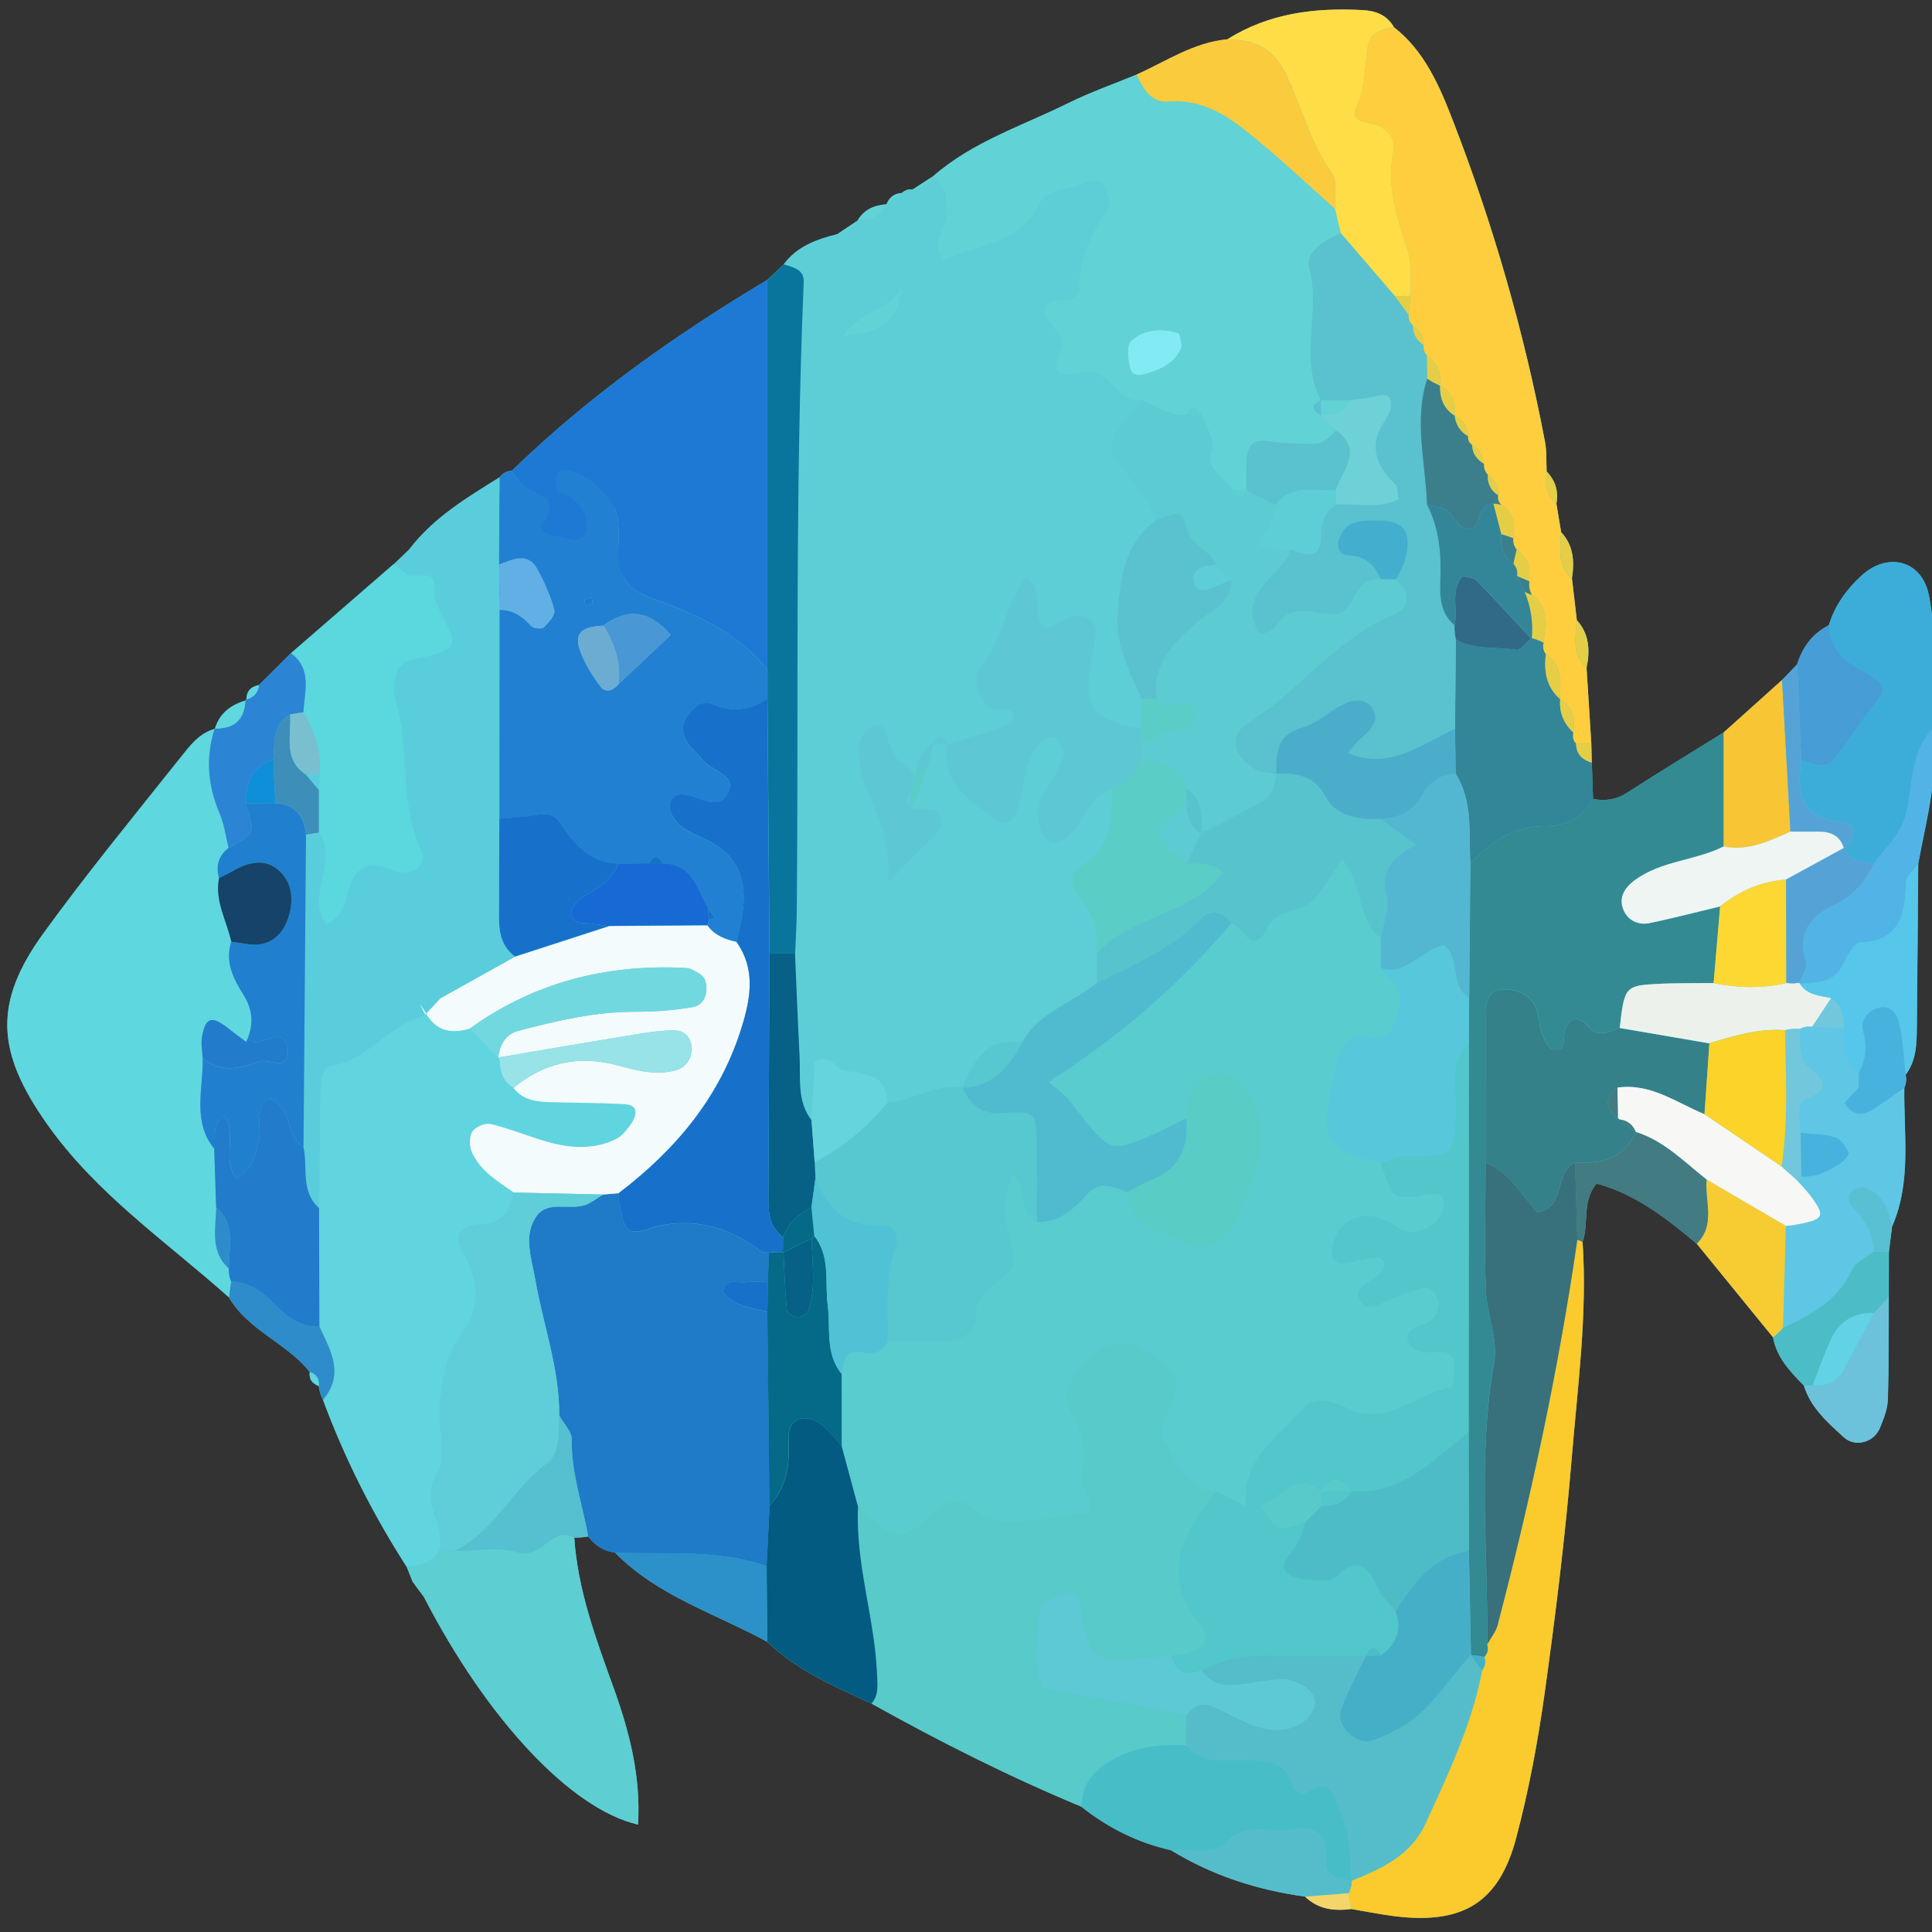 <?xml version="1.0" encoding="UTF-8"?>
<svg id="_レイヤー_1" xmlns="http://www.w3.org/2000/svg" version="1.1" viewBox="0 0 30 30">
  <rect x="0" y="0" width="30" height="30" fill="#333333" stroke="none"/>
  <!-- Generator: Adobe Illustrator 29.1.0, SVG Export Plug-In . SVG Version: 2.1.0 Build 142)  -->
  <defs>
    <style>
      .st0 {
        fill: #59ccd0;
      }

      .st1 {
        fill: #3c7f8c;
      }

      .st2 {
        fill: #56c6ea;
      }

      .st3 {
        fill: #57c3cd;
      }

      .st4 {
        fill: #46afc8;
      }

      .st5 {
        fill: #fbcb3e;
      }

      .st6 {
        fill: #4ebcc6;
      }

      .st7 {
        fill: #1769d4;
      }

      .st8 {
        fill: #82eaf3;
      }

      .st9 {
        fill: #4badca;
      }

      .st10 {
        fill: #5acddc;
      }

      .st11 {
        fill: #056a87;
      }

      .st12 {
        fill: #3cadd9;
      }

      .st13 {
        fill: #48b2df;
      }

      .st14 {
        fill: #56bfd0;
      }

      .st15 {
        fill: #51c6cb;
      }

      .st16 {
        fill: #72c7dc;
      }

      .st17 {
        fill: #eff5f2;
      }

      .st18 {
        fill: #5dc9d5;
      }

      .st19 {
        fill: #4fc2d6;
      }

      .st20 {
        fill: #338598;
      }

      .st21 {
        fill: #338a93;
      }

      .st22 {
        fill: #65d4dd;
      }

      .st23 {
        fill: #57c7db;
      }

      .st24 {
        fill: #5dcbd2;
      }

      .st25 {
        fill: #0a759c;
      }

      .st26 {
        fill: #55bdca;
      }

      .st27 {
        fill: #217fd0;
      }

      .st28 {
        fill: #38707b;
      }

      .st29 {
        fill: #53b7d1;
      }

      .st30 {
        fill: #5bcdc7;
      }

      .st31 {
        fill: #316a87;
      }

      .st32 {
        fill: #227bcb;
      }

      .st33 {
        fill: #5dc8d3;
      }

      .st34 {
        fill: #2280d3;
      }

      .st35 {
        fill: #fece3e;
      }

      .st36 {
        fill: #5ac1ce;
      }

      .st37 {
        fill: #61afe5;
      }

      .st38 {
        fill: #61d2d5;
      }

      .st39 {
        fill: #2c91c9;
      }

      .st40 {
        fill: #4a97d6;
      }

      .st41 {
        fill: #f6cc32;
      }

      .st42 {
        fill: #427b81;
      }

      .st43 {
        fill: #1e79d5;
      }

      .st44 {
        fill: #f4fbfd;
      }

      .st45 {
        fill: #076085;
      }

      .st46 {
        fill: #5fced8;
      }

      .st47 {
        fill: #55a3d6;
      }

      .st48 {
        fill: #0f8fd7;
      }

      .st49 {
        fill: #4cbdc6;
      }

      .st50 {
        fill: #035b81;
      }

      .st51 {
        fill: #154369;
      }

      .st52 {
        fill: #50bbce;
      }

      .st53 {
        fill: #5dced5;
      }

      .st54 {
        fill: #5bd7de;
      }

      .st55 {
        fill: #72d8e0;
      }

      .st56 {
        fill: #479dd5;
      }

      .st57 {
        fill: #5dced1;
      }

      .st58 {
        fill: #44aecf;
      }

      .st59 {
        fill: #fedd46;
      }

      .st60 {
        fill: #fed832;
      }

      .st61 {
        fill: #58caca;
      }

      .st62 {
        fill: #fbca2c;
      }

      .st63 {
        fill: #57c7d0;
      }

      .st64 {
        fill: #5fc6e6;
      }

      .st65 {
        fill: #60d4df;
      }

      .st66 {
        fill: #fbd329;
      }

      .st67 {
        fill: #ecf2eb;
      }

      .st68 {
        fill: #59ccc5;
      }

      .st69 {
        fill: #97e3e8;
      }

      .st70 {
        fill: #58c0d2;
      }

      .st71 {
        fill: #2c84d5;
      }

      .st72 {
        fill: #47bdc8;
      }

      .st73 {
        fill: #2d8cc9;
      }

      .st74 {
        fill: #6dc2db;
      }

      .st75 {
        fill: #1f7ac8;
      }

      .st76 {
        fill: #1771ca;
      }

      .st77 {
        fill: #f8c634;
      }

      .st78 {
        fill: #62d3e6;
      }

      .st79 {
        fill: #52b3e6;
      }

      .st80 {
        fill: #6cacd3;
      }

      .st81 {
        fill: #3d8fba;
      }

      .st82 {
        fill: #6ed1d8;
      }

      .st83 {
        fill: #f7f8f5;
      }

      .st84 {
        fill: #348189;
      }

      .st85 {
        fill: #7abfd0;
      }

      .st86 {
        fill: #51c7cc;
      }

      .st87 {
        fill: #5fd7df;
      }

      .st88 {
        fill: #f4d569;
      }

      .st89 {
        fill: #e5ce46;
      }
    </style>
  </defs>
  <path class="st86" d="M29.952,9.249c-.101-.545-.637-.691-1.053-.305-.229.212-.409.461-.501.765-.255.129-.409.339-.492.607-.078.081-.156.162-.234.243-.302.271-.604.543-.906.814-.502.312-1.007.619-1.504.939-.169.109-.339.129-.526.095-.038.067-.081.123-.128.173h0c.047-.05.091-.107.128-.173-.007-.188-.013-.376-.019-.565-.002-.099-.005-.198-.007-.297-.025-.391-.049-.782-.074-1.174.057-.269.044-.525-.151-.743-.025-.216-.051-.432-.076-.647.042-.262.026-.51-.167-.718h0c-.025-.148-.049-.295-.074-.442h0c.036-.194-.018-.36-.151-.502-.008-.154.003-.311-.026-.461-.325-1.708-.805-3.375-1.433-4.993-.204-.527-.437-1.073-.914-1.444-.106-.187-.281-.253-.481-.264-.743-.041-1.459.046-2.106.454-.523.048-.949.342-1.41.548-.353.146-.716.273-1.058.442-.714.354-1.489.6-2.103,1.139l-.006.002c-.103.067-.206.133-.308.2-.064-.009-.119.009-.166.054-.119.008-.196.07-.238.177-.191.012-.351.08-.453.253h0c-.104.07-.208.139-.312.209-.321.081-.626.188-.833.47q.097.029,0,0c-.085.081-.17.161-.255.241-1.424.852-2.773,1.803-3.967,2.964-.079.003-.142.037-.189.1-.513.318-1.032.629-1.406,1.122-.079.076-.158.152-.237.227,0,0,0,0-.002-.001-.532.462-1.064.923-1.597,1.385-.166.165-.331.33-.497.495-.124.022-.191.094-.195.221l-.016.019c-.226.069-.398.197-.471.433l-.009.009c-.239.068-.382.261-.523.438-.72.905-1.455,1.799-2.133,2.735-.788,1.086-.722,1.852.05,2.951.768,1.094,1.858,1.833,2.832,2.702.3.514.896.707,1.255,1.158-.017.113.039.18.14.219.008.075.03.146.065.212.338.913.774,1.777,1.301,2.596.03.076.061.153.091.229.058.079.117.157.175.236.985,1.909,2.288,3.297,3.325,3.535.046-.742-.132-1.44-.381-2.129-.274-.756-.554-1.512-.609-2.326.073,0,.145-.005.216-.018.106.137.241.228.416.25h0c.661.676,1.56.946,2.361,1.384.466.447,1.047.698,1.622.96,1.057.591,2.138,1.135,3.257,1.6.414.33.875.561,1.393.677.641.393,1.339.618,2.081.72.204.197.452.228.718.193.227.038.453.085.682.113,1.052.127,1.614-.211,1.881-1.219.196-.74.338-1.499.443-2.258.169-1.217.319-2.438.421-3.662.091-1.108.241-2.215.166-3.333l-.046-.021c.023.01.046.02.046.02.104-.284-.017-.617.216-.905.604.162,1.085.541,1.557.934.395.485.79.969,1.185,1.454q.039-.027,0,0c.058.314.267.532.479.748.106.345.367.572.619.803.178.163.47.085.564-.147.056-.139.116-.287.121-.433.017-.532.012-1.065.015-1.597q-.051.055,0,0l.002-.699c.016-.131.033-.263.049-.395.305-.697.179-1.432.19-2.155q-.102.071,0,0c.029-.065.036-.132.02-.201.173-.228.172-.498.175-.764.009-.838.014-1.675.021-2.513.126-.69.328-1.373.214-2.088.068-.694.08-1.391-.047-2.077l-.002.002ZM20.991,29.203h0c0,.006-.004.011-.004.017,0-.006.004-.011.004-.017ZM23.056,23.343v.024-.024ZM8.056,7.466h0s-.012-.009-.017-.014c.005.006.012.008.017.014Z"/>
  <g>
    <polygon class="st30" points="5.77 10.427 20.622 1.628 24.786 13.069 29.585 11.265 28.385 19.1 23.965 16.466 22.138 28.307 6.113 21.017 2.009 15.84 5.77 10.427"/>
    <polygon class="st43" points="9.369 6.612 7.75 7.665 7.7 9.283 9.695 9.161 9.369 6.612"/>
    <path class="st53" d="M12.17,4.106c.207-.282.512-.389.833-.47.144-.012.249-.081.314-.21h-.001c.198-.003.373-.048.458-.254l-.013.013c.082-.063.164-.126.246-.189.047-.044.102-.062.166-.054.138-.012.241-.079.308-.2l.006-.002c.222.155.223.38.207.619-.014.218-.255.413-.037.687.511-.25,1.17-.229,1.489-.866.136-.272.472-.226.711-.339.105-.05.244-.048.302.072.045.095.087.249.042.32-.254.394-.454.797-.437,1.284.002.044-.098.131-.154.133-.614.021-.403.266-.16.54.041.046.053.157.028.216-.178.415-.015.462.357.377.394-.09.498.485.894.432-.047.057-.095.114-.142.171-.381.455-.418.585-.114.941.197.231.358.473.489.742-.513.372-.566.938-.605,1.494-.032.465.193.876.372,1.292,0,.154-.002.309-.003.463-.716-.125-.894-.327-.807-.92.027-.186.076-.371.089-.558.015-.212-.158-.325-.389-.252-.137.044-.262.126-.376.183-.265-.224.006-.611-.308-.807-.336.421-.353.955-.681,1.35-.189.227-.073.56.151.689.105.061.325-.087.325.151,0,.058-.159.137-.257.17-.251.087-.508.153-.763.228-.077-.158-.155-.158-.232,0-.187.1-.227.273-.454,1.303.01.603.185.416.369.24.112-.107.252-.212.222-.375-.038-.204-.224-.148-.372-.157-.143-.009-.202-.139-.134-.228.192-.254.07-.377-.14-.518-.084-.056-.116-.19-.168-.291-.061-.116-.044-.348-.276-.225-.141.074-.203.234-.189.391.017.187.028.391.11.552.225.443.372.901.579.611.408-.939.449-1.112.454-1.303h.232c-.117.621.368.869.743,1.174.176.143.296-.029.342-.16.124-.354.082-.768.381-1.057.046-.044.172-.083.195-.059.071.072.17.194.149.264-.051.177-.15.345-.253.502-.11.168-.172.347-.145.54.015.102.07.219.146.286.097.085.219.026.309-.049.259-.219.313-.627.684-.745.015.469.018.919-.478,1.201-.198.113-.156.333-.012.495.221.248.274.54.26.856l-.002.462c-.383.316-.911.451-1.163.931-.557-.097-.749.289-.925.697h0c-.416-.07-.762.211-1.16.232-.027-.151-.046-.32-.202-.388-.137-.06-.293-.091-.443-.104-.171-.015-.251-.304-.493-.142-.015.298-.03.602-.045.906-.23-.298-.167-.653-.185-.99-.028-.532-.048-1.064-.071-1.597.009-.231.024-.463.026-.694.029-3.244-.029-6.489.107-9.732.008-.199-.163-.23-.309-.275h.003ZM14.009,4.463c-.23.356-.704.392-.93.761.453-.037.875-.117.93-.761Z"/>
    <path class="st38" d="M17.727,6.215c-.396.054-.5-.522-.894-.432-.372.085-.534.039-.357-.377.025-.059.013-.17-.028-.216-.242-.274-.453-.519.16-.54.055-.002.155-.089.154-.133-.017-.487.183-.89.437-1.284.045-.07.004-.225-.042-.32-.058-.121-.197-.122-.302-.072-.238.113-.575.067-.711.339-.319.638-.977.616-1.489.866-.218-.274.023-.47.037-.687.015-.239.015-.464-.207-.619.614-.539,1.388-.785,2.103-1.139.342-.169.704-.296,1.058-.442.099.213.226.441.483.42.64-.053,1.066.326,1.501.689.376.314.733.651,1.099.978.029.125.059.25.088.375-.242.115-.551.281-.483.545.177.68-.162,1.393.177,2.048-.16.08-.153.158.002.235.078.078.155.155.233.233-.098.119-.213.218-.376.214-.224-.006-.45-.009-.67-.045-.259-.042-.333.09-.342.305-.007.15-.004.3-.006.45h-.232c-.099-.212-.426-.297-.3-.649.048-.134-.104-.339-.165-.511-.077-.158-.154-.158-.231,0-.262.014-.47-.136-.697-.23h0ZM18.351,5.374c-.019-.07-.022-.189-.059-.201-.259-.084-.532-.06-.728.12-.076.069-.05.292-.013.429.035.131.179.104.288.069.223-.072.423-.177.512-.417Z"/>
    <path class="st61" d="M16.789,28.053c-1.119-.465-2.199-1.009-3.257-1.6.109-.127.091-.266.086-.426-.031-.887-.342-1.742-.296-2.637.058.05.118.099.175.15.396.352.446.363.776.143.064-.042.122-.096.175-.152.208-.221.419-.33.691-.085.22.197.501.19.772.167.336-.029.67-.082.99-.122.105-.24-.165-.406-.125-.541.112-.382.048-.672-.15-1.019-.18-.315.072-.738.444-.968.303-.187.6-.135.931.163.344.31.342.309.119.853-.042.103-.121.258-.08.319.227.337.322.817.848.861-.52.628-.878,1.278-.27,2.054.023.029.058.053.072.085.078.179-.026.282-.171.342-.101.042-.217.048-.327.07-.19.018-.381.036-.571.055-.586.058-.694-.026-.822-.644-.015-.075-.004-.158-.03-.227-.025-.065-.087-.167-.127-.164-.109.008-.221.049-.32.101-.15.078-.209.23-.207.386.005.335-.094.682.082.997.75.143,1.486.283,2.222.424,0,.155.002.31.003.465-.414-.021-.809.027-1.18.241-.284.164-.439.387-.455.712l.002-.003Z"/>
    <path class="st65" d="M6.316,24.331c-.526-.819-.963-1.682-1.301-2.596.337-.395.118-.762-.055-1.132-.002-.614-.004-1.228-.005-1.842.005-.608.008-1.215.017-1.823.002-.153.03-.368.172-.39.593-.091.912-.675,1.482-.79.141.235.364.305.67.212.146.153.292.306.438.459l.021-.012c.004.189.034.366.215.475.16.207.392.217.623.223.345.009.691.009,1.035.026.101.005.258.002.235.162-.014.099-.098.194-.167.277-.047.057-.117.103-.187.132-.335.139-.678.112-1.015.016-.294-.084-.58-.204-.876-.276-.085-.02-.236.045-.285.118-.051.077-.049.227-.009.318.129.294.4.455.653.629-.039.31-.196.474-.472.492-.341.022-.472.157-.329.407.274.48.308.887-.051,1.364-.193.256-.247.643-.29.981-.047.37.131.84-.038,1.108-.295.466.153.818.021,1.216-.108.203-.303.23-.503.246h.001Z"/>
    <path class="st87" d="M3.557,20.146c-.974-.869-2.064-1.607-2.832-2.702-.772-1.099-.837-1.864-.05-2.951.678-.935,1.413-1.83,2.133-2.735.141-.177.283-.37.523-.438-.14.446-.105.879.079,1.309.072.168.095.358.14.538-.159.121-.199.28-.148.467-.071.355.119.66.19.988-.104.314.033.576.19.827.15.239.158.478.04.728-.087-.065-.175-.129-.26-.197-.271-.217-.373-.192-.426.121-.018.107.007.222.012.334.01.474-.167.972.18,1.403.01.303.02.606.03.909-.006.332-.1.682.198.95-.004.07.008.138.035.202-.011.081-.022.163-.033.244v.003Z"/>
    <path class="st75" d="M9.55,24.109c-.175-.022-.31-.113-.416-.25-.088-.5-.265-.984-.255-1.505.002-.123-.126-.249-.195-.373.007-.727-.251-1.409-.372-2.114-.058-.336-.193-.682.02-.983.171-.243.498-.093.743-.169.104-.032.193-.109.29-.166.081-.007.162-.014.243-.021,0,.039-.004.078.002.116.089.492.124.527.445.449.037-.009.071-.031.108-.04.577-.148,1.133-.019,1.667.386.026.02.075.01.114.014-.007.151-.013.303-.02.454-.116,0-.233-.011-.346.005-.128.017-.326-.075-.347.137-.006.061.147.162.245.204.139.059.293.081.441.118.011,1.003.022,2.006.033,3.009-.015.314-.031.628-.046.941-.767-.271-1.566-.178-2.354-.211h0Z"/>
    <path class="st10" d="M6.626,15.758c-.57.115-.889.698-1.482.79-.141.022-.169.237-.172.39-.009.607-.012,1.215-.017,1.822-.292-.262-.17-.63-.242-.948l.039-4.854c.067-.011.133-.021.2-.032.326.454-.216.977.115,1.432.234-.106.291-.334.349-.545.091-.329.283-.433.6-.331.073.023.145.062.219.069.229.019.4-.155.304-.356-.356-.743-.154-1.576-.403-2.334-.034-.102-.005-.229.009-.342.021-.171.119-.242.296-.282.683-.152.696-.167.391-.757-.056-.108-.093-.197-.082-.314.033-.329-.195-.211-.366-.23-.095-.011-.179-.115-.268-.177v.004c.079-.077.159-.153.239-.23.374-.493.893-.803,1.406-1.122-.003.451-.007.902-.01,1.353.002.235.005.47.007.704,0,1.082-.002,2.164-.003,3.245,0,.518-.003,1.035-.004,1.553,0,.23.047.44.247.586-.387.216-.775.432-1.162.649-.078.084-.157.168-.235.252l.025.004h0Z"/>
    <path class="st34" d="M7.749,8.764c.003-.451.007-.902.01-1.353.047-.063.11-.096.189-.1.093.22.276.287.829.586.346.042.201-.12-.01-.222-.096-.047-.215-.048-.323-.069.06.168.161.321-.006.505-.102.112.028.17.134.195.108.026.216.056.325.074.137.022.192-.065-.119-.482-.235-.4-.135-.599-.036-.6.357,0,.815.44.853.77.017.151.016.305.009.457-.018.383.101.617.511.762.67.236,1.329.53,1.802,1.107v.455c-.274.188-.55.219-.866.08-.144-.063-.291.066-.381.196-.097.14-.077.293.017.426.066.093.159.166.23.256.132.17.515.221.398.484-.152.344-.464.051-.706.047-.037,0-.082-.003-.111.014-.122.072-.119.189-.068.295.109.226.341.301.545.398.488.233.629.629.556,1.132-.022.151-.061.3-.093.45-.179-.037-.343-.102-.455-.258l.03-.079c.028-.015.057-.03.085-.046-.033-.045-.067-.091-.1-.136-.169-.297-.241-.691-.699-.701-.075-.132-.151-.135-.227,0-.156.001-.313.003-.469.004-.436-.009-.68-.302-.896-.622-.104-.154-.226-.162-.388-.133-.186.034-.376.041-.564.059,0-1.082.002-2.164.002-3.245.208-.003.355.102.49.251.035.039.164.052.197.021.076-.072.182-.194.163-.267-.056-.219-.15-.432-.259-.631-.155-.284-.386-.153-.599-.077v-.003ZM9.369,9.715c-.241.014-.478.056-.365.379.071.204.193.398.324.572.073.097.197.058.277-.043.271-.256.542-.511.81-.764-.34-.395-.679-.414-1.046-.145h0ZM9.199,9.374c.009-.096-.033-.117-.121-.054-.008.006.014.055.022.083.033-.01.066-.019.099-.029Z"/>
    <path class="st21" d="M24.736,12.407c.187.034.357.014.526-.095.496-.321,1.002-.627,1.504-.939v1.771c-.443.222-.97.22-1.381.524-.168.124-.263.288-.163.487.072.144.229.212.385.18.37-.075.735-.172,1.103-.26-.034.397-.067.794-.101,1.19-.307.004-.615-.003-.922.016-.448.027-.465.057-.535.681-.175.065-.34.159-.508-.039-.115-.135-.261-.145-.334.056-.037.1-.016.284-.068.303-.188.07-.248-.109-.299-.239-.053-.139-.043-.307-.112-.434-.095-.174-.289-.247-.48-.246-.262.002-.275.221-.277.408-.008.76-.005,1.521-.006,2.281,0,.656-.02,1.312.003,1.967.014.38.194.775.13,1.133-.259,1.459-.093,2.92-.108,4.38.024.074.01.139-.043.196-.07-.014-.141-.024-.212-.029h.003c-.011-.541-.022-1.081-.032-1.62,0-.616-.002-1.233-.004-1.849,0-2.01.003-4.02.004-6.029,0-.236.002-.472.004-.708.006-.695.012-1.39.018-2.084.317-.333.673-.587,1.161-.581.328.004.58-.131.745-.42h-.001Z"/>
    <path class="st43" d="M11.916,10.393c-.472-.576-1.131-.871-1.802-1.107-.41-.144-.528-.379-.511-.762.007-.152.008-.306-.009-.457-.038-.33-.496-.771-.853-.77-.1,0-.199.2-.298.308-.219-.008-.402-.075-.495-.295,1.193-1.161,2.542-2.112,3.967-2.964v6.046h0Z"/>
    <path class="st35" d="M24.409,8.982c.025.216.051.431.076.647-.019.262-.082.532.151.743.025.391.049.782.074,1.174-.079.002-.158.003-.237.004-.046-.051-.061-.11-.044-.177.034-.212.005-.399-.205-.513l-.002-.006c.011-.258.042-.521-.219-.693-.042-.055-.053-.115-.035-.182.03-.269.08-.543-.181-.741-.038-.066-.051-.136-.04-.211.02-.198-.015-.374-.196-.492-.043-.051-.061-.11-.053-.176.032-.206.014-.394-.184-.518-.046-.04-.063-.089-.051-.149.006-.136-.047-.242-.161-.317-.045-.05-.065-.108-.06-.175-.007-.131-.069-.227-.183-.289-.048-.033-.069-.079-.064-.137-.002-.15-.071-.257-.206-.322l.003.005c.011-.201-.037-.372-.232-.472l.002.005c.014-.194-.028-.364-.207-.474-.043-.044-.06-.096-.048-.157,0-.133-.054-.234-.168-.303-.049-.046-.072-.103-.069-.171.011-.097.023-.194.034-.291-.011-.231.028-.479-.042-.69-.169-.513-.34-1.009-.225-1.567.04-.194-.111-.369-.324-.414-.159-.034-.34-.053-.246-.268.128-.293.129-.599.166-.904.029-.236.21-.298.41-.33.477.371.71.917.914,1.444.627,1.619,1.107,3.286,1.433,4.993.029.15.018.307.026.461-.021.189-.011.369.151.502.025.147.05.295.074.442-.01.255-.066.52.167.718h.001Z"/>
    <path class="st62" d="M23.051,25.73c.053-.057.067-.123.043-.197.055-.1.134-.194.161-.301.515-1.973.945-3.965,1.238-5.984l.081.036c.076,1.117-.074,2.225-.166,3.333-.101,1.224-.251,2.445-.421,3.662-.106.759-.247,1.518-.443,2.258-.267,1.009-.829,1.347-1.881,1.219-.228-.028-.455-.075-.682-.113-.012-.082-.025-.164-.037-.246.03-.062.046-.127.048-.195h-.003c.467-.19.918-.387,1.15-.895.352-.769.716-1.532.876-2.371.047-.063.059-.132.036-.207h0Z"/>
    <path class="st57" d="M6.316,24.331c.2-.016.394-.043.503-.246h.232c.332,0,.686-.074.989.019.377.116.524-.419.877-.227.055.814.336,1.57.609,2.326.249.689.427,1.387.381,2.129-1.037-.238-2.34-1.626-3.325-3.535-.058-.079-.117-.157-.175-.236-.03-.076-.061-.153-.091-.229h0Z"/>
    <path class="st54" d="M6.115,8.759c.089.062.173.166.268.177.171.02.399-.098.366.23-.012.117.026.206.082.314.305.589.292.605-.391.757-.177.039-.275.111-.296.282-.014.113-.042.24-.009.342.249.758.047,1.591.403,2.334.096.201-.075.374-.304.356-.074-.006-.146-.045-.219-.069-.317-.102-.509.002-.6.331-.058.211-.115.439-.349.545-.331-.455.211-.978-.115-1.431v-.66c.003-.084.007-.167.01-.251.037-.35-.088-.658-.251-.956.016-.322.141-.667-.193-.915.532-.462,1.064-.923,1.597-1.385h0Z"/>
    <path class="st12" d="M28.398,9.709c.092-.304.272-.554.501-.765.416-.386.952-.24,1.053.305.127.686.115,1.383.047,2.077-.324.354-.299.839-.387,1.256-.08.379-.324.566-.513.828-.195-.004-.368-.053-.473-.237l.003-.004c.19-.155.218-.384-.032-.407-.665-.061-.691-.469-.628-.967.175.066.363.182.519-.014.19-.239.35-.502.541-.74.303-.379.311-.387-.217-.689-.261-.149-.394-.352-.414-.643Z"/>
    <path class="st50" d="M11.904,24.32c.015-.314.031-.628.046-.941.275-.294.315-.643.295-1.033-.017-.324.252-.424.522-.215.116.09.204.215.305.324.084.311.168.622.252.934-.046.895.265,1.749.296,2.637.006.16.023.299-.086.426-.575-.262-1.156-.513-1.622-.96-.002-.391-.005-.781-.007-1.172h-.001Z"/>
    <path class="st25" d="M11.916,10.393v-6.046c.085-.08.17-.161.255-.241.146.044.317.076.309.275-.136,3.243-.079,6.488-.107,9.732-.002.232-.017.463-.026.694h-.397c-.011-1.32-.021-2.64-.032-3.96v-.455h-.002Z"/>
    <path class="st20" d="M24.43,11.373c-.017.067-.003.126.044.177.002.163.1.247.244.293.006.188.013.376.02.565-.164.289-.417.424-.745.42-.488-.006-.844.248-1.161.581-.03-.472.045-.961-.228-1.393-.003-.233-.007-.465-.01-.698.005-.464.009-.928.014-1.391.29.175.625.111.937.164.068.011.159-.118.24-.183.064.017.126.041.185.072-.019.066-.007.127.035.181-.032.264.008.505.219.693l.002.006c-.013.203.054.375.205.513h0Z"/>
    <path class="st72" d="M16.789,28.053c.016-.324.17-.548.455-.712.371-.214.766-.262,1.18-.241.219.299.544.224.841.231.346.008.706-.03.816.431.011.044.145.11.172.092.442-.295.463.039.584.338.135.334.129.67.151,1.011h.003c-.189-.033-.43-.064-.403-.306.051-.459-.223-.551-.548-.486-.32.064-.671-.136-.973.184-.221.234-.584.106-.885.135-.517-.117-.979-.348-1.393-.677Z"/>
    <path class="st59" d="M21.644.421c-.2.031-.382.094-.41.33-.037.305-.038.611-.166.904-.094.215.086.234.246.268.213.046.364.22.324.414-.114.558.056,1.054.225,1.567.07.211.031.459.042.69-.082.002-.163.004-.245.005-.28-.326-.561-.653-.841-.979-.029-.125-.059-.25-.088-.375-.013-.188.042-.425-.051-.556-.335-.473-.471-1.03-.716-1.54-.194-.403-.5-.536-.907-.538.647-.408,1.363-.495,2.106-.454.201.011.375.077.481.264Z"/>
    <path class="st64" d="M29.569,16.892c-.011.723.114,1.458-.19,2.155-.033-.109-.049-.227-.101-.326-.095-.181-.314-.339-.454-.262-.267.146-.007.315.087.447.116.163.179.332.186.528-.114.092-.278.161-.333.28-.219.479-.636.701-1.076.905.015-.528.03-1.056.044-1.584.035-.003.071-.004.106-.01.498-.086.523-.129.265-.471-.064-.085-.14-.16-.211-.239l.08-.046c.234.013.432-.084.614-.213.054-.038.133-.134.119-.161-.048-.091-.119-.207-.205-.234-.172-.052-.36-.051-.541-.071.002-.185-.085-.456.09-.527.341-.138.319-.257.076-.452-.211-.17-.167-.408-.176-.633.06-.033.124-.044.192-.034.163.005.326.01.489.014.015.255-.034.531.236.7-.002.077-.005.155-.007.232-.072.078-.145.157-.217.235.125.2.286.209.469.085.154-.105.306-.212.459-.319h0Z"/>
    <path class="st5" d="M19.057.611c.407.003.713.135.907.538.245.509.381,1.067.716,1.54.093.131.038.368.051.556-.366-.327-.723-.664-1.099-.978-.435-.363-.861-.741-1.501-.689-.257.021-.384-.207-.483-.42.461-.206.887-.5,1.41-.548h-.001Z"/>
    <path class="st79" d="M29.098,13.409c.189-.262.433-.449.513-.828.088-.416.063-.901.387-1.256.114.715-.088,1.398-.214,2.088-.065.091-.181.179-.186.273-.024.483-.066.919-.712.948-.094.004-.206.204-.264.334-.139.313-.417.279-.675.309l-.007-.015c.037-.106.126-.227.101-.316-.124-.445.045-.706.447-.895.274-.129.482-.356.61-.642Z"/>
    <path class="st2" d="M27.948,15.278c.258-.029.536.004.675-.309.058-.13.169-.329.264-.334.646-.029.687-.465.712-.948.005-.094.121-.182.186-.273-.007.838-.012,1.675-.021,2.513-.003.266-.002.536-.175.764-.029-.267-.037-.538-.096-.798-.031-.139-.132-.299-.328-.242-.16.046-.278.188-.237.343.063.239.052.451-.063.664-.27-.169-.221-.445-.235-.7.003-.181-.019-.352-.194-.459-.179-.038-.372-.045-.487-.222h-.001Z"/>
    <path class="st77" d="M26.765,13.144v-1.771c.302-.271.604-.543.906-.814.043.785.087,1.569.13,2.354-.33.147-.657.309-1.037.231h.001Z"/>
    <path class="st41" d="M27.731,19.036c-.015.528-.03,1.056-.044,1.583-.046.057-.098.106-.156.147-.395-.485-.79-.969-1.185-1.454.299-.294.122-.662.154-.998.41.24.821.48,1.231.721h0Z"/>
    <path class="st42" d="M26.5,18.315c-.032.336.145.703-.154.998-.472-.394-.953-.773-1.557-.934-.232.288-.112.622-.216.905l-.081-.035c-.012-.398-.023-.797-.034-1.196.404.02.761-.053.938-.479.442.136.755.466,1.104.741Z"/>
    <path class="st71" d="M4.518,10.143c.334.248.21.593.194.916-.069.011-.137.022-.206.034-.282.158-.235.44-.26.694-.281.091-.427.321-.439.688.166.457.163.461-.257.693-.045-.18-.068-.369-.14-.538-.184-.431-.219-.863-.079-1.309l.009-.009c.294.005.456-.134.471-.433l.016-.019c.114-.03.181-.103.195-.221.166-.165.331-.33.497-.495h-.001Z"/>
    <path class="st56" d="M28.398,9.709c.02.29.153.494.414.643.528.302.52.31.217.689-.191.239-.35.502-.541.74-.156.196-.344.08-.519.014l-.063-1.479c.083-.268.237-.478.492-.607Z"/>
    <path class="st39" d="M11.904,24.32c.002.391.005.781.007,1.172-.801-.438-1.7-.708-2.361-1.384.788.034,1.587-.059,2.354.211h0Z"/>
    <path class="st26" d="M18.182,28.73c.3-.03.664.099.885-.135.302-.32.653-.12.973-.184.326-.065.6.028.548.486-.027.242.213.273.403.305-.002.069-.018.134-.047.195-.227.018-.454.035-.681.053-.741-.102-1.44-.327-2.081-.72Z"/>
    <path class="st14" d="M8.917,23.876c-.353-.192-.499.343-.877.227-.303-.093-.657-.019-.989-.019.625-.296.9-.961,1.435-1.358.23-.171.177-.483.197-.746.068.124.197.25.195.373-.01.521.167,1.004.255,1.505-.072.013-.144.019-.216.018Z"/>
    <path class="st74" d="M29.328,20.14c-.003.532.002,1.065-.015,1.597-.005.146-.064.295-.121.433-.094.232-.386.309-.564.147-.252-.23-.513-.458-.619-.803l.068-.005.068.004c.196,0,.375-.037.478-.229.16-.299.317-.599.475-.898.076-.082.153-.165.229-.247h0Z"/>
    <path class="st49" d="M28.145,21.514l-.068-.004-.068.005c-.212-.215-.42-.433-.479-.748.058-.042.11-.091.156-.148.44-.204.857-.426,1.076-.905.055-.119.219-.188.333-.28.078.003.155.005.233.008,0,.233,0,.466-.002.699-.076.082-.153.165-.229.247-.299-.01-.525.123-.654.385-.117.239-.201.494-.299.742h.001Z"/>
    <path class="st13" d="M28.865,16.659c.116-.213.126-.425.063-.664-.041-.155.077-.297.237-.343.196-.057.297.103.328.242.058.26.066.531.096.798.016.069.009.136-.02.201-.153.106-.305.214-.459.319-.183.125-.344.116-.469-.085.072-.078.145-.157.217-.235.002-.077.005-.155.007-.232h0Z"/>
    <path class="st73" d="M3.557,20.146c.011-.081.022-.163.033-.244.287.006.496.162.682.359.188.199.402.344.689.342.174.37.392.737.055,1.132-.036-.066-.057-.137-.065-.212.011-.109-.035-.183-.14-.219-.358-.451-.955-.644-1.255-1.158h.001Z"/>
    <path class="st47" d="M27.906,10.316l.063,1.479c-.063.498-.037.906.628.967.249.023.222.251.032.407-.061-.202-.214-.257-.405-.254-.141.002-.281,0-.422-.001-.043-.785-.087-1.569-.13-2.354.078-.081.156-.162.234-.243h0Z"/>
    <path class="st70" d="M29.329,19.442c-.078-.003-.155-.005-.233-.008-.007-.195-.07-.365-.186-.528-.094-.131-.355-.3-.087-.447.14-.077.359.082.454.262.052.099.069.216.101.326-.016.132-.033.263-.049.395Z"/>
    <path class="st87" d="M3.81,10.879c-.014.299-.176.438-.471.433.072-.236.244-.364.471-.433Z"/>
    <path class="st89" d="M24.636,10.372c-.232-.211-.17-.481-.151-.743.195.218.207.474.151.743Z"/>
    <path class="st89" d="M24.409,8.982c-.232-.198-.177-.463-.167-.718.193.207.208.456.167.718Z"/>
    <path class="st88" d="M20.263,29.451c.227-.018.454-.036.681-.053.012.082.025.164.037.246-.266.035-.514.004-.718-.193Z"/>
    <path class="st38" d="M13.773,3.172c-.085.206-.26.251-.458.254.103-.175.265-.243.458-.254Z"/>
    <path class="st89" d="M24.168,7.822c-.163-.133-.172-.313-.151-.502.134.142.187.309.151.502Z"/>
    <path class="st65" d="M6.408,24.56c.058.079.117.157.175.236-.058-.078-.117-.157-.175-.236Z"/>
    <path class="st38" d="M14.481,2.742c-.068.121-.17.187-.308.2.103-.067.205-.133.308-.2Z"/>
    <path class="st38" d="M14.006,2.996c-.082.063-.164.126-.246.189.04-.117.122-.181.246-.189Z"/>
    <path class="st38" d="M13.316,3.426c-.065.129-.17.198-.314.21.104-.07.209-.14.314-.21Z"/>
    <path class="st54" d="M6.353,8.533c-.08.077-.16.153-.24.23.08-.077.16-.153.24-.23Z"/>
    <path class="st87" d="M4.021,10.639c-.014.118-.081.191-.195.221.004-.128.071-.2.195-.221Z"/>
    <path class="st89" d="M24.717,11.843c-.144-.045-.241-.129-.244-.293.079-.001.158-.003.237-.004.002.099.005.198.007.297Z"/>
    <path class="st65" d="M4.811,21.304c.105.036.15.11.14.219-.1-.039-.156-.106-.14-.219Z"/>
    <path class="st24" d="M17.727,6.215c.226.094.434.244.697.23h.231c.061.172.212.377.165.511-.125.352.201.437.3.649.077.158.154.159.231,0h0c.154.078.309.155.464.232-.05.134-.069.297-.157.398-.258.296,0,.267.169.294.072.012.147.004.221.005-.154.434-.848.653-.502,1.287.239.056.29-.206.453-.285.267-.13.545.044.788-.011.268-.061.233-.59.655-.529h.233c.248.193.216.45-.019.545-.908.366-1.469,1.185-2.272,1.684-.305.19-.25.497.102.717.09.056.218.052.329.075-.019.192-.07.364-.26.461-.299.152-.596.307-.894.461-.015-.252.035-.526-.236-.691-.091-.289-.323-.444-.696-.466v-.23c.098-.048.203-.085.293-.145.173-.115.527-.032.523-.301-.005-.398-.47.036-.585-.252-.079-.536.253-.859.604-1.176.219-.198.571-.29.555-.68l-.232-.233c-.112-.238-.425-.298-.479-.613-.05-.292-.283-.123-.449-.083-.131-.269-.292-.51-.489-.742-.303-.357-.267-.486.114-.941.048-.057.095-.114.142-.171Z"/>
    <path class="st63" d="M13.783,17.122c.398-.021.744-.302,1.16-.232.127.256.286.413.619.392.513-.032.522-.005.534.431.012.421.005.842.006,1.263-.292-.131-.149-.521-.377-.755-.045.15-.068.22-.087.292-.088.339.035.643.101.971.077.379-.582.456-.585.917-.002.338-.267.429-.567.428-.269,0-.537.003-.806.004.018-.499-.055-1.002.13-1.491.056-.148-.046-.34-.227-.325-.557.046-.831-.271-1.024-.723l-.012-.253c.39-.187.792-.514,1.133-.922l.002.003Z"/>
    <path class="st33" d="M17.729,11.553v.23c-.089.222-.244.377-.466.466-.37.118-.425.525-.684.745-.089.076-.212.135-.309.049-.075-.067-.131-.184-.146-.286-.028-.193.034-.372.145-.54.103-.157.201-.325.253-.502.02-.071-.078-.192-.149-.264-.023-.024-.15.015-.195.059-.299.289-.257.703-.381,1.057-.046.131-.167.303-.342.16-.375-.306-.86-.553-.743-1.174.255-.075.512-.141.763-.228.098-.034.257-.112.257-.17,0-.238-.22-.09-.325-.151-.224-.13-.339-.462-.151-.689.328-.394.345-.928.681-1.35.315.197.043.583.308.807.114-.057.239-.139.376-.183.231-.074.404.04.389.252-.013.187-.062.371-.089.558-.087.594.091.795.807.92,0,.078.003.157.004.235h-.003Z"/>
    <path class="st52" d="M16.103,18.978c0-.421.006-.842-.006-1.263-.012-.436-.022-.464-.534-.431-.334.021-.493-.136-.619-.392h0c.468-.02.723-.324.925-.697.252-.48.78-.615,1.163-.931.57-.285,1.163-.53,1.62-1.004.157-.162.34-.109.469.079-.806.97-1.76,1.771-2.831,2.465.09.077.183.145.262.227.08.082.147.177.219.267.466.592.487.599,1.132.317.176-.077.347-.169.52-.254.038.441-.091.786-.537.96-.135.053-.259.13-.389.197-.212-.087-.416-.189-.619.037-.205.228-.431.437-.773.425l-.002-.002Z"/>
    <path class="st3" d="M19.12,14.337c-.13-.188-.313-.242-.469-.079-.457.475-1.05.719-1.62,1.004,0-.154,0-.308.002-.462.53-.592,1.456-.582,1.953-1.243-.177-.189-.376-.136-.56-.15.075-.153.149-.307.224-.461l.012-.008c.298-.154.596-.308.894-.461.19-.097.241-.269.26-.461l.004-.004c.306-.009.583.025.754.34.186.342.523.37.866.366.171.122.342.244.555.397-.334.172-.575.368-.462.799.052.197-.056.435-.091.655-.392-.303-.265-.859-.602-1.217-.156.22-.282.462-.469.641-.187.178-.542.128-.675.395-.251.506-.387-.007-.575-.05h0Z"/>
    <path class="st30" d="M18.425,13.408c.184.014.383-.038.56.15-.496.661-1.423.65-1.953,1.243.014-.316-.039-.608-.26-.856-.144-.162-.186-.382.012-.495.496-.282.493-.733.478-1.201.222-.089.377-.244.466-.466.373.021.605.177.696.466v.231c-.564.454-.564.479.002.929h0Z"/>
    <path class="st36" d="M19.119,8.999c.016.39-.336.483-.555.68-.351.317-.683.64-.604,1.176h-.233c-.179-.415-.405-.826-.372-1.292.038-.556.092-1.123.605-1.494.165-.04.399-.208.449.083.054.315.367.375.479.613-.173.031-.413.037-.341.288.052.185.24.085.373.033.068-.027.134-.058.2-.088h0Z"/>
    <path class="st45" d="M12.65,18.044c.004.084.008.168.012.253-.021.151-.041.302-.062.454-.209.092-.357.243-.442.456-.253-.189-.226-.465-.225-.731.004-1.223.01-2.445.015-3.668h.397c.023.532.043,1.065.071,1.597.018.338-.045.692.185.99.016.217.032.433.049.65h0Z"/>
    <path class="st33" d="M13.802,13.693c.015-.549-.132-1.008-.357-1.45-.082-.161-.093-.365-.11-.552-.014-.157.048-.317.189-.391.233-.123.215.109.276.225.053.1.085.235.168.291.211.141.332.264.14.518-.067.089-.009.22.134.228.148.009.334-.047.372.157.03.163-.11.268-.222.375-.184.177-.359.363-.591.599h0Z"/>
    <path class="st22" d="M12.65,18.044c-.016-.217-.032-.434-.049-.65.015-.304.03-.608.045-.906.241-.162.322.127.493.142.15.013.306.044.443.104.156.068.175.237.202.388-.342.408-.744.735-1.133.922h0Z"/>
    <path class="st38" d="M14.009,4.463c-.055.643-.477.724-.93.761.226-.368.7-.405.93-.761Z"/>
    <path class="st30" d="M17.727,10.855h.233c.115.288.58-.147.585.252.003.269-.351.186-.523.301-.09.06-.195.097-.293.145,0-.078-.003-.157-.004-.235,0-.154.002-.309.003-.463h0Z"/>
    <path class="st63" d="M15.868,16.193c-.202.374-.457.677-.925.697.176-.408.368-.794.925-.697Z"/>
    <path class="st33" d="M14.246,12.016c.005-.191.045-.364.232-.464h0c-.005.192-.046.365-.232.464Z"/>
    <path class="st33" d="M14.478,11.551c.078-.158.155-.158.232,0h-.232Z"/>
    <path class="st36" d="M19.815,12.017c-.111-.023-.239-.019-.329-.075-.352-.219-.407-.527-.102-.717.803-.5,1.363-1.318,2.272-1.684.236-.095.267-.352.019-.544.048-.103.114-.201.142-.308.11-.42,0-.591-.391-.607-.148-.006-.308,0-.443.051-.086.033-.16.151-.195.247-.04.11.007.241.142.244.266.007.413.15.511.373-.422-.06-.386.468-.655.529-.243.056-.521-.119-.788.011-.163.079-.214.341-.453.285-.346-.634.349-.853.502-1.287.224.081.454.176.463-.212.005-.2.054-.377.236-.491.323-.023.661.077.971-.083-.02-.094-.01-.189-.052-.23-.306-.291-.421-.603-.161-.985.041-.061.081-.133.09-.204.033-.265-.14-.192-.285-.165-.111.02-.222.034-.334.051-.155,0-.309-.002-.464-.003h0c-.339-.656,0-1.37-.177-2.049-.069-.264.24-.43.483-.545.281.326.561.652.841.979.07.095.141.191.211.286-.003.068.02.125.069.171,0,.132.059.232.169.303-.011.061.005.113.048.157.002.121.004.242.006.363-.212.653-.025,1.306-.004,1.959.189.369.224.764.206,1.171-.011.258,0,.515.222.703-.002.072.005.144.021.214-.005.464-.009.928-.014,1.391-.516.228-.994.651-1.668.374.094-.106.137-.167.192-.214.148-.127.319-.279.197-.473-.115-.182-.329-.145-.508-.043-.197.112-.377.277-.587.336-.4.112-.403.402-.401.715l-.004.004.003.002Z"/>
    <path class="st36" d="M19.816,7.838c-.155-.077-.309-.155-.464-.232.002-.15,0-.301.006-.45.01-.215.084-.347.342-.305.22.036.446.039.67.045.162.004.278-.095.376-.214.426.31.107.616-.004.924-.32.035-.683-.107-.926.233h0Z"/>
    <path class="st82" d="M20.742,7.605c.111-.308.43-.614.004-.924-.078-.078-.155-.155-.233-.233h0c.189-.007.361-.048.462-.232.111-.017.223-.031.334-.051.145-.027.318-.099.285.165-.009.071-.048.143-.09.204-.26.382-.145.694.161.985.042.04.033.135.052.23-.311.161-.648.061-.971.083-.002-.076-.003-.152-.006-.227h.001Z"/>
    <path class="st8" d="M18.351,5.375c-.089.24-.288.344-.512.417-.109.035-.253.063-.288-.069-.037-.137-.063-.36.013-.429.196-.18.469-.204.728-.12.037.012.04.131.059.201Z"/>
    <path class="st53" d="M18.655,6.445h-.231c.077-.158.154-.158.231,0Z"/>
    <path class="st36" d="M20.514,6.448c-.155-.077-.162-.156-.002-.235h0c0,.078,0,.155.002.233h0v.002Z"/>
    <path class="st53" d="M19.351,7.606c-.077.159-.154.158-.231,0h.231Z"/>
    <path class="st0" d="M19.12,14.337c.188.044.324.557.575.05.132-.267.488-.216.675-.395.187-.179.313-.421.469-.641.336.358.209.914.602,1.217,0,.154,0,.309,0,.463.021.032.034.076.063.096.273.178.259.405.176.69-.088.303-.263.33-.52.284-.183-.033-.297.097-.344.242-.081.254-.134.518-.184.78-.111.574.089.799.808.927.18.545.18.552.544.53.171-.01.432-.159.429.133-.002.225-.244.401-.485.417-.131.009-.271-.113-.406-.179-.425-.207-.839.048-.844.528,0,.051.088.148.13.145.149-.01.294-.06.442-.084.069-.011.174-.029.207.007.104.115-.008.193-.084.266-.124.118-.398.182-.227.418.107.147.279.011.418-.043.177-.07.355-.141.537-.196.128-.038.265.18.229.325-.044.177-.172.236-.324.286-.114.037-.2.117-.13.245.033.061.108.125.174.139.11.022.228,0,.342.005.143.006.195.11.194.229,0,.111-.022.312-.059.318-.543.09-.996.64-1.623.316-.211-.109-.511-.171-.657,0-.383.453-.985.798-.896,1.531-.154-.077-.309-.153-.463-.23-.526-.044-.621-.525-.848-.861-.041-.061.037-.216.08-.319.223-.544.225-.543-.119-.853-.331-.298-.628-.35-.931-.163-.372.23-.623.653-.444.968.198.347.262.638.15,1.019-.04.135.23.301.125.541-.32.041-.654.093-.99.122-.27.023-.552.031-.772-.167-.272-.245-.484-.136-.691.085-.053.056-.111.11-.175.152-.33.219-.38.209-.776-.143-.057-.051-.117-.1-.175-.15-.084-.311-.168-.622-.252-.934,0-.374,0-.748-.001-1.121.031-.187.034-.404.326-.336.17.039.301-.006.387-.163.269-.002.538-.005.806-.004.299,0,.564-.09.567-.428.003-.461.662-.538.585-.917-.066-.328-.189-.632-.101-.971.019-.072.042-.142.087-.292.229.234.085.624.377.755.342.012.568-.197.773-.425.203-.226.407-.124.619-.037.043.545.537.59.888.778.288.154.627.037.768-.26.159-.335.316-.68.403-1.038.103-.424.009-.838-.291-1.178-.233-.264-.682-.157-.813.199-.038.103-.021.227-.029.341-.173.085-.344.176-.52.254-.645.283-.665.275-1.132-.317-.071-.09-.139-.185-.219-.267-.079-.081-.171-.149-.262-.227,1.071-.694,2.025-1.494,2.831-2.465v.003Z"/>
    <path class="st26" d="M20.988,29.204c-.021-.341-.016-.676-.151-1.011-.12-.298-.142-.633-.584-.338-.027.018-.161-.048-.172-.092-.11-.461-.47-.423-.816-.431-.298-.007-.622.068-.841-.231,0-.155-.002-.31-.003-.465.098-.138.232-.206.394-.144.32.123.6.346.961.368.302.019.579-.137.636-.377.05-.21-.251-.43-.576-.404-.228.018-.454.069-.682.088-.202.017-.376-.054-.498-.226.337-.192.7-.247,1.085-.235.489.015.978.003,1.467.003-.13.278-.279.55-.386.837-.091.245.236.563.482.483.145-.047.285-.116.42-.189.49-.264.751-.754,1.117-1.141,0,0-.003,0-.003.002.059.079.117.158.176.236-.16.839-.525,1.602-.876,2.371-.232.507-.683.705-1.15.896Z"/>
    <path class="st15" d="M21.208,25.709c-.489,0-.978.012-1.467-.003-.385-.012-.748.043-1.085.235-.262.091-.416.014-.463-.232.109-.022.226-.028.327-.07.145-.06.249-.163.171-.342-.014-.033-.049-.056-.072-.085-.609-.776-.251-1.426.27-2.054.154.077.309.153.463.23h.233c.252.401.256.404.697.232-.057.14-.092.296-.178.414-.091.125-.245.251-.123.385.086.093.278.103.425.12.111.012.27.018.334-.046.327-.327.498-.189.652.164.058.134.184.239.279.357.1.289.024.519-.228.692-.079-.156-.157-.155-.233.003h-.002Z"/>
    <path class="st18" d="M18.192,25.709c.047.246.202.323.463.232.122.172.296.243.498.226.228-.019.453-.07.682-.088.325-.026.626.194.576.404-.058.24-.334.396-.636.377-.361-.022-.641-.245-.961-.368-.162-.062-.295.006-.394.144-.736-.14-1.473-.281-2.222-.424-.176-.315-.077-.662-.082-.997-.002-.156.056-.308.207-.386.099-.051.211-.093.32-.101.039-.003.102.1.127.164.026.069.015.152.03.227.127.618.235.702.822.644.19-.019.381-.037.571-.055h0Z"/>
    <path class="st44" d="M10.982,14.368c.112.156.276.221.455.258.291.417.225.848.087,1.302-.333,1.097-1.025,1.92-1.917,2.6-.081.007-.162.014-.243.021-.462-.01-.923-.021-1.385-.031-.252-.175-.524-.336-.653-.629-.04-.091-.042-.241.009-.318.048-.074.2-.139.285-.118.297.072.582.191.876.276.337.096.68.124,1.015-.016.069-.029.139-.075.187-.132.069-.083.152-.178.167-.277.023-.16-.135-.157-.235-.162-.345-.017-.69-.017-1.035-.026-.231-.006-.463-.016-.623-.223.474-.391,1.01-.511,1.602-.354.298.079.593.164.902.085.166-.043.26-.17.263-.33.003-.167-.096-.295-.276-.294-.189.001-.379.028-.565.058-.714.117-1.427.24-2.141.36l-.021.012c.025-.203.11-.37.32-.425.591-.154,1.182-.296,1.801-.294.303,0,.61-.02.908-.074.151-.028.225-.177.2-.355-.02-.139-.126-.177-.224-.229-.032-.017-.074-.021-.111-.023-1.216-.06-2.334.224-3.331.941-.306.094-.529.023-.67-.212-.211-.353-.025-.004-.025-.004.078-.084.157-.168.235-.252.387-.216.775-.432,1.163-.649.486-.158.973-.316,1.459-.473.508-.004,1.017-.008,1.525-.011l-.004-.002Z"/>
    <path class="st46" d="M7.979,18.518c.462.01.924.02,1.385.031-.096.057-.186.134-.29.166-.245.076-.572-.073-.743.169-.212.301-.078.647-.02.983.122.705.379,1.387.372,2.114-.02.262.034.575-.197.746-.535.397-.81,1.062-1.435,1.358h-.232c.132-.398-.315-.75-.021-1.216.17-.268-.009-.738.038-1.108.043-.337.096-.724.29-.981.359-.477.325-.884.051-1.364-.143-.25-.012-.385.329-.407.277-.018.434-.182.472-.492h0Z"/>
    <path class="st32" d="M4.96,20.603c-.287.002-.501-.144-.689-.342-.186-.197-.395-.353-.682-.359-.027-.065-.039-.132-.035-.203-.006-.329.117-.685-.198-.95-.01-.303-.02-.606-.03-.91.039-.172-.059-.389.161-.505.201.299-.053.683.189.973.222-.128.281-.347.338-.569.059-.226-.077-.52.161-.69.394.162.244.605.537.763.072.318-.051.686.242.948.002.614.004,1.228.005,1.843h0Z"/>
    <path class="st55" d="M7.295,15.97c.996-.717,2.115-1.001,3.331-.941.038.002.079.006.111.023.098.051.204.09.224.229.026.178-.049.327-.2.355-.297.054-.605.075-.908.074-.618-.001-1.21.141-1.801.294-.21.055-.295.222-.32.425-.146-.153-.292-.306-.439-.459h.002Z"/>
    <path class="st69" d="M7.755,16.416c.714-.121,1.427-.243,2.141-.36.187-.031.377-.057.565-.058.18-.001.279.127.276.294-.003.16-.097.287-.263.33-.31.08-.605-.006-.902-.085-.592-.157-1.128-.037-1.602.354-.181-.109-.211-.286-.215-.475Z"/>
    <path class="st27" d="M4.713,17.812c-.294-.158-.143-.601-.537-.763-.237.171-.102.464-.161.69-.058.222-.116.441-.338.569-.242-.29.012-.674-.189-.973-.22.116-.121.332-.161.505-.347-.431-.17-.929-.18-1.403.279.222.568.163.871.048.15-.057.455.163.442-.159-.018-.418-.34-.111-.522-.147-.037-.007-.077,0-.116,0,.119-.25.11-.488-.04-.728-.157-.251-.294-.513-.191-.828.076.011.152.02.227.034.315.058.538-.088.643-.362.098-.257.1-.553-.11-.76-.223-.221-.494-.151-.745-.006-.067.038-.137.071-.205.106-.051-.188-.011-.346.148-.467.42-.232.423-.236.257-.693.156-.001.312-.002.468-.004.309.015.445.2.478.486l-.039,4.854h0Z"/>
    <path class="st51" d="M3.401,13.635c.069-.035.139-.068.205-.106.251-.145.521-.214.745.006.21.207.208.503.11.76-.105.274-.327.42-.643.362-.075-.014-.152-.023-.227-.034-.07-.327-.261-.632-.19-.988Z"/>
    <path class="st32" d="M3.822,16.178c.039,0,.079-.007.116,0,.182.037.504-.271.522.147.014.322-.292.102-.442.159-.303.115-.592.173-.871-.048-.005-.111-.03-.226-.011-.334.054-.313.155-.338.426-.121.085.068.173.131.26.196h0Z"/>
    <path class="st73" d="M3.357,18.749c.315.264.192.62.198.95-.298-.268-.204-.618-.198-.95Z"/>
    <path class="st76" d="M9.607,18.527c.892-.68,1.584-1.503,1.917-2.6.138-.454.204-.885-.087-1.302.031-.15.071-.298.093-.45.073-.502-.068-.898-.556-1.132-.204-.098-.436-.173-.545-.398-.051-.106-.054-.223.068-.295.03-.018.074-.015.111-.014.242.004.554.297.706-.047.117-.263-.266-.315-.398-.484-.07-.09-.164-.163-.23-.256-.095-.134-.114-.286-.017-.426.09-.13.237-.259.381-.196.317.14.592.108.866-.08.01,1.32.021,2.64.032,3.96-.005,1.223-.011,2.445-.015,3.668,0,.265-.028.542.225.731,0,.079-.001.157-.002.236-.071,0-.142.005-.213.009-.038-.004-.087.006-.114-.014-.534-.405-1.09-.533-1.667-.386-.037.01-.071.031-.108.04-.321.078-.356.043-.445-.449-.007-.037-.002-.077-.002-.116h0Z"/>
    <path class="st11" d="M11.944,19.452c.071-.005.142-.008.213-.009l.009.007c.015.299.024.599.053.896.004.043.107.104.166.105.057,0,.151-.052.168-.102.124-.365.052-.744.053-1.117l.037-.043c.256.322.163.712.209,1.074.047.363-.043.753.217,1.072,0,.374,0,.748.001,1.121-.101-.109-.189-.234-.305-.324-.27-.21-.539-.11-.522.215.02.39-.019.739-.295,1.033-.011-1.003-.022-2.006-.033-3.009.003-.155.005-.309.007-.464.007-.151.013-.303.02-.454h.002Z"/>
    <path class="st76" d="M11.924,19.906c-.002.155-.005.309-.007.464-.148-.038-.303-.059-.441-.118-.098-.042-.251-.143-.245-.204.021-.212.219-.12.347-.137.114-.015.231-.004.346-.005Z"/>
    <path class="st76" d="M9.457,14.379c-.486.158-.973.316-1.459.473-.2-.146-.248-.356-.248-.586,0-.518.002-1.035.004-1.553.188-.019.379-.026.564-.059.162-.029.284-.021.388.133.216.319.46.613.896.622-.103.267-.332.392-.563.527-.082.048-.182.179-.168.253.035.188.227.133.362.159.074.014.149.021.224.031Z"/>
    <path class="st37" d="M7.749,8.764c.214-.075.444-.207.599.077.109.199.203.413.259.631.019.073-.088.195-.163.267-.033.031-.162.018-.197-.021-.135-.149-.282-.254-.49-.251-.002-.235-.005-.47-.007-.704h0Z"/>
    <path class="st81" d="M4.752,12.958c-.032-.287-.168-.471-.478-.486-.01-.228-.019-.457-.029-.685.025-.255-.022-.536.26-.694.023.327-.116.697.245.935.067.08.134.159.202.239v.66c-.067.011-.133.021-.2.032h0Z"/>
    <path class="st65" d="M6.835,15.502c-.078.084-.157.168-.235.252.078-.084.157-.168.235-.252Z"/>
    <path class="st7" d="M9.457,14.379c-.075-.01-.15-.017-.224-.031-.135-.026-.327.029-.362-.159-.014-.074.086-.205.168-.253.231-.135.46-.26.563-.527.156-.001.313-.003.469-.004h.114s.114.001.114.001c.458.009.53.403.699.7,0,.061.006.121.015.181l-.03.079c-.508.004-1.017.008-1.525.011v.002Z"/>
    <path class="st40" d="M9.369,9.715c.368-.269.706-.249,1.046.145-.267.252-.539.508-.81.764.039-.333-.059-.631-.236-.909Z"/>
    <path class="st80" d="M9.369,9.715c.177.277.275.575.236.909-.08.101-.205.139-.277.043-.131-.174-.252-.368-.324-.572-.113-.324.124-.366.365-.379h0Z"/>
    <path class="st43" d="M9.111,8.19c-.023.126-.077.213-.215.19-.109-.018-.217-.048-.325-.074-.106-.025-.236-.083-.134-.195.167-.184.066-.337.006-.505.109.022.227.023.323.069.211.103.356.264.344.514h.001Z"/>
    <path class="st43" d="M9.199,9.374c-.033.01-.066.019-.099.029-.008-.029-.03-.077-.022-.083.087-.063.13-.042.121.054Z"/>
    <path class="st76" d="M10.299,13.407h-.228c.076-.134.152-.131.227,0h.001Z"/>
    <path class="st76" d="M11.012,14.289c-.009-.06-.014-.121-.015-.181.033.045.067.091.1.136-.028.015-.057.03-.085.046h0Z"/>
    <path class="st86" d="M19.584,23.388h-.233c-.089-.733.513-1.078.896-1.531.146-.172.446-.11.657,0,.626.324,1.08-.226,1.623-.316.038-.006.058-.207.059-.318,0-.119-.051-.223-.194-.229-.114-.005-.232.017-.342-.005-.066-.013-.14-.077-.174-.139-.07-.129.016-.208.13-.245.152-.05.28-.109.324-.286.036-.145-.101-.363-.229-.325-.182.054-.36.126-.537.196-.139.055-.311.191-.418.043-.171-.236.103-.3.227-.418.076-.072.188-.151.084-.266-.033-.036-.138-.019-.207-.007-.148.024-.294.074-.442.084-.042.003-.13-.095-.13-.145.005-.481.419-.735.844-.528.135.066.275.188.406.179.241-.016.483-.193.485-.417.003-.293-.258-.144-.429-.133-.364.022-.364.015-.544-.53.148-.037.297-.106.445-.105.69.002.68.008.719-.646.022-.372-.127-.782.204-1.099,0,2.01-.003,4.02-.004,6.029-.199.165-.393.336-.599.492-.362.275-.756.469-1.229.432-.155-.236-.31-.237-.465,0-.405-.305-.63.11-.928.232h.001Z"/>
    <path class="st84" d="M25.396,17.574c-.177.425-.534.498-.938.479-.338.146-.129.698-.587.772-.251-.267-.429-.624-.804-.772,0-.76-.002-1.521.006-2.281.002-.187.015-.406.277-.408.19-.001.384.071.48.246.069.127.059.295.112.434.05.131.111.309.299.239.052-.019.032-.203.068-.303.074-.201.219-.192.334-.056.168.197.333.104.508.039.464.08.928.159,1.393.239-.025.367-.051.733-.076,1.1-.438-.18-.837-.487-1.352-.413-.202.16-.195.318.007.472l.025.022c.085.066.169.131.254.197l-.005-.005h0Z"/>
    <path class="st28" d="M23.068,18.053c.374.148.553.505.804.772.458-.074.249-.626.587-.772.011.399.023.797.034,1.196-.292,2.019-.722,4.011-1.238,5.984-.028.107-.107.201-.161.301.015-1.459-.151-2.921.108-4.379.064-.358-.117-.753-.13-1.133-.024-.655-.004-1.311-.003-1.967v-.002Z"/>
    <path class="st23" d="M22.809,16.201c-.331.317-.182.727-.204,1.099-.039.654-.029.648-.719.646-.148,0-.297.068-.445.105-.718-.128-.918-.353-.808-.927.051-.262.103-.526.184-.78.047-.145.16-.275.344-.242.257.046.432.019.52-.284.083-.285.097-.512-.176-.69-.029-.019-.042-.063-.063-.096.412.124.644-.31.986-.355.262.236.084.635.385.815,0,.236-.002.472-.004.708h0Z"/>
    <path class="st6" d="M20.977,23.155c.473.037.867-.157,1.229-.432.206-.157.4-.328.599-.492,0,.616.002,1.233.004,1.849-.564.087-.859.501-1.139.934-.095-.118-.22-.223-.279-.357-.154-.353-.325-.491-.652-.164-.064.064-.223.059-.334.046-.148-.016-.34-.027-.425-.12-.123-.133.031-.26.123-.385.087-.118.121-.275.178-.414.078-.077.155-.154.233-.231.19-.006.363-.047.462-.233l.002-.002h-.001Z"/>
    <path class="st29" d="M22.813,15.493c-.301-.18-.123-.579-.385-.815-.342.045-.574.479-.986.355,0-.154,0-.309,0-.463.035-.22.143-.458.091-.655-.113-.43.128-.626.462-.799-.213-.152-.384-.274-.555-.397.275-.013.503-.119.64-.364.118-.211.284-.328.525-.34.273.432.199.921.228,1.393-.006.695-.012,1.389-.018,2.084h0Z"/>
    <path class="st4" d="M21.67,25.014c.28-.433.575-.847,1.139-.934.011.54.021,1.08.032,1.619-.366.387-.626.877-1.117,1.141-.135.073-.275.142-.42.189-.246.08-.572-.238-.482-.483.106-.287.255-.559.386-.837h0c.078,0,.155-.002.233-.003.252-.173.328-.403.228-.692h.001Z"/>
    <path class="st67" d="M26.544,16.201c-.464-.08-.928-.159-1.393-.239.07-.624.087-.654.535-.681.307-.019.615-.012.922-.016.377.076.754.086,1.13-.001l.101.007.101-.009.007.015c.115.178.308.185.487.222-.098.148-.196.296-.294.444-.068-.011-.132,0-.192.034-.078-.007-.155,0-.23.019-.408-.028-.792.085-1.175.203v.002Z"/>
    <path class="st17" d="M27.802,12.913c.141,0,.281.003.422.001.191-.003.344.051.405.254l-.003.004c-.297.162-.594.324-.891.486-.387.029-.725.176-1.026.417-.367.088-.733.185-1.103.26-.157.032-.314-.037-.385-.18-.099-.2-.005-.363.163-.487.411-.304.938-.302,1.381-.524.38.077.707-.085,1.037-.231Z"/>
    <path class="st60" d="M26.709,14.075c.3-.241.639-.388,1.026-.417,0,.535.002,1.071.004,1.607-.377.087-.753.077-1.13.001.034-.397.067-.794.101-1.191h-.001Z"/>
    <path class="st4" d="M23.014,25.937c-.059-.079-.117-.157-.176-.236.071.005.142.015.212.029.023.075.011.144-.036.207Z"/>
    <path class="st1" d="M22.158,7.838c-.021-.653-.208-1.307.004-1.959.064.043.131.079.201.11l-.002-.005c-.004.197.053.364.232.472l-.003-.005c.013.143.083.25.206.322-.006.058.016.104.064.137.006.131.072.225.183.289-.005.067.015.125.06.175-.006.136.049.241.161.317-.012.059.006.109.051.149-.041-.012-.083-.018-.126-.019-.251.016-.197.323-.305.374-.255.12-.296-.268-.511-.313-.071-.015-.143-.029-.214-.044h0Z"/>
    <path class="st89" d="M24.222,10.854c-.211-.187-.251-.429-.219-.693.261.172.23.435.219.693Z"/>
    <path class="st89" d="M23.969,9.979c-.059-.031-.12-.055-.185-.072v.016c.024-.254-.013-.498-.111-.734.038.017.076.034.115.049.261.198.211.472.181.741Z"/>
    <path class="st89" d="M22.363,5.989c-.07-.031-.137-.067-.201-.11-.002-.122-.004-.243-.006-.364.179.11.221.28.207.474Z"/>
    <path class="st89" d="M22.593,6.456c-.179-.108-.235-.275-.232-.472.195.099.243.271.232.472Z"/>
    <path class="st89" d="M23.315,7.841c.198.124.217.312.184.518-.062-.025-.124-.046-.189-.064-.041-.158-.081-.315-.122-.473.043,0,.085.008.126.019h0Z"/>
    <path class="st1" d="M23.311,8.295c.064.018.127.039.188.064-.008.066.009.125.053.176-.019.074-.036.148-.05.222-.171-.11-.203-.277-.19-.463h0Z"/>
    <path class="st89" d="M23.501,8.757c.015-.075.032-.149.051-.222.181.118.216.294.196.492-.064-.026-.128-.053-.192-.081.011-.071-.007-.134-.055-.189Z"/>
    <path class="st89" d="M24.43,11.373c-.151-.138-.218-.309-.205-.513.21.114.239.301.205.513Z"/>
    <path class="st89" d="M22.795,6.773c-.123-.073-.193-.18-.206-.322.135.065.204.173.206.322Z"/>
    <path class="st89" d="M21.87,4.885c-.07-.095-.141-.191-.211-.286.082-.002.163-.004.245-.005-.011.097-.023.194-.034.291Z"/>
    <path class="st89" d="M22.108,5.359c-.11-.071-.169-.171-.169-.303.114.069.17.17.169.303Z"/>
    <path class="st89" d="M23.042,7.2c-.112-.064-.177-.158-.183-.289.115.063.177.159.183.289Z"/>
    <path class="st89" d="M23.263,7.692c-.112-.076-.167-.181-.161-.317.115.075.167.181.161.317Z"/>
    <path class="st1" d="M23.556,8.946c.064.028.128.055.192.081-.011.075.002.146.04.212-.039-.015-.077-.032-.114-.049-.039-.081-.078-.162-.117-.243h0Z"/>
    <path class="st85" d="M4.751,12.028c-.361-.238-.222-.608-.245-.935.069-.011.138-.023.206-.033.163.298.288.606.251.956-.071.002-.141.006-.212.012Z"/>
    <path class="st10" d="M4.751,12.028c.07-.006.141-.01.212-.012-.003.084-.007.167-.01.251-.067-.079-.135-.159-.202-.239Z"/>
    <path class="st47" d="M27.738,15.264c0-.536-.002-1.071-.004-1.607.297-.162.594-.324.891-.486.105.184.278.233.473.237-.128.286-.336.513-.61.642-.402.189-.571.45-.447.895.025.089-.064.21-.101.316l-.101.009-.101-.007h0Z"/>
    <path class="st9" d="M22.603,12.015c-.24.012-.406.129-.525.34-.137.244-.365.35-.64.364-.342.004-.68-.024-.866-.366-.171-.315-.448-.349-.754-.34-.002-.313,0-.603.401-.715.211-.059.391-.224.587-.336.179-.102.394-.139.508.043.122.193-.049.345-.197.473-.055.047-.098.108-.192.214.673.277,1.151-.146,1.668-.374.003.233.007.465.01.698h0Z"/>
    <path class="st31" d="M22.607,9.926c-.016-.071-.023-.142-.021-.214.059-.252-.073-.536.123-.765.076.02.17.017.215.063.292.299.573.608.858.914v-.016c-.08.065-.171.194-.239.183-.312-.053-.647.011-.937-.164h.001Z"/>
    <path class="st83" d="M25.115,16.888c.515-.074.914.233,1.352.413.399.271.799.541,1.198.812.075.067.151.135.226.202.071.079.147.155.211.239.258.342.233.386-.265.471-.035.006-.071.007-.106.01-.41-.24-.821-.48-1.231-.72-.349-.275-.662-.604-1.104-.741l.005.005c-.046-.115-.131-.18-.254-.197,0,0-.025-.022-.024-.022-.002-.157-.005-.315-.007-.472h0Z"/>
    <path class="st16" d="M27.892,18.315c-.075-.067-.151-.135-.226-.202.105-.703.066-1.41.053-2.115.076-.02.152-.026.23-.019.009.225-.035.464.176.633.243.195.265.315-.076.452-.175.071-.088.342-.09.526.004.226.009.452.013.679l-.08.046Z"/>
    <path class="st13" d="M27.972,18.269c-.004-.226-.009-.452-.013-.679.182.021.37.019.542.071.086.026.157.142.205.234.014.027-.065.122-.119.161-.183.129-.381.226-.614.213h0Z"/>
    <path class="st16" d="M28.141,15.945c.098-.148.196-.296.294-.444.175.106.197.277.194.459-.163-.005-.326-.01-.489-.014h0Z"/>
    <path class="st2" d="M28.858,16.891c-.072.078-.145.157-.217.235.072-.078.145-.157.217-.235Z"/>
    <path class="st48" d="M4.245,11.787c.01.228.019.457.029.685-.156.001-.312.002-.467.003.012-.368.158-.598.439-.689h0Z"/>
    <path class="st78" d="M28.145,21.514c.099-.248.182-.503.299-.742.129-.262.355-.394.654-.385-.158.3-.316.599-.475.898-.103.192-.282.23-.478.229Z"/>
    <path class="st53" d="M20.742,7.605c.002.076.004.152.006.227-.182.114-.231.291-.236.491-.009.388-.24.292-.463.212-.074,0-.149.007-.221-.005-.169-.028-.427.002-.169-.294.088-.101.107-.264.157-.398.243-.34.607-.198.926-.233Z"/>
    <path class="st58" d="M21.442,8.996c-.098-.223-.245-.366-.511-.373-.135-.003-.182-.134-.142-.244.035-.096.109-.214.195-.247.135-.051.295-.057.443-.051.392.016.501.187.391.607-.028.108-.094.206-.142.308h-.234Z"/>
    <path class="st53" d="M19.119,8.999c-.067.029-.132.061-.2.088-.133.052-.321.152-.373-.033-.071-.251.169-.257.341-.288.077.078.155.156.232.233Z"/>
    <path class="st3" d="M18.424,12.479v-.231c.271.165.221.439.236.691,0,0-.012.008-.011.008-.18-.105-.221-.278-.226-.468h0Z"/>
    <path class="st19" d="M13.07,21.335c-.26-.319-.17-.709-.217-1.072-.047-.362.047-.753-.21-1.074-.014-.146-.028-.292-.043-.438.02-.151.041-.303.062-.454.192.451.467.769,1.024.723.18-.015.282.177.227.325-.185.489-.112.993-.13,1.491-.086.157-.217.202-.387.163-.292-.067-.294.149-.326.336Z"/>
    <path class="st68" d="M18.421,17.358c.008-.114-.009-.238.029-.341.131-.356.58-.463.813-.199.3.34.394.754.291,1.178-.087.358-.244.703-.403,1.038-.141.297-.48.414-.768.26-.351-.188-.844-.233-.888-.778.129-.066.254-.144.389-.197.446-.174.575-.519.537-.96h0Z"/>
    <path class="st24" d="M18.424,12.479c.005.19.045.363.226.468-.075.154-.149.307-.224.461-.565-.45-.565-.474-.002-.929Z"/>
    <path class="st11" d="M12.6,18.75c.014.146.028.292.043.438,0,0-.037.043-.037.042-.147.073-.293.145-.44.218l-.009-.007c0-.079.001-.157.002-.236.085-.213.233-.364.442-.456h-.001Z"/>
    <path class="st20" d="M23.783,9.923c-.285-.306-.566-.615-.858-.914-.044-.045-.139-.042-.215-.063-.196.23-.064.513-.123.765-.221-.188-.233-.445-.222-.703.017-.407-.017-.802-.206-1.171.072.015.143.029.214.044.215.045.255.433.511.313.108-.051.054-.358.305-.374.041.158.081.315.122.473-.012.186.02.353.191.463.047.055.066.118.055.189.039.081.078.162.117.243.098.235.135.48.11.734h-.001Z"/>
    <path class="st38" d="M20.515,6.447c0-.078,0-.155-.002-.233.155,0,.309.002.464.003-.101.184-.272.225-.462.23Z"/>
    <path class="st61" d="M20.514,23.39c-.078.077-.155.154-.233.23-.441.171-.445.169-.697-.232.298-.122.523-.538.928-.232h0c0,.079,0,.156,0,.234h.001Z"/>
    <path class="st6" d="M21.442,25.706c-.078,0-.155.002-.233.003.076-.158.154-.159.233-.003Z"/>
    <path class="st45" d="M12.166,19.449c.147-.073.293-.146.44-.218-.001.374.071.752-.053,1.118-.017.05-.111.103-.168.102-.058,0-.161-.062-.166-.105-.029-.298-.038-.597-.053-.896h0Z"/>
    <path class="st61" d="M20.512,23.156c.155-.237.31-.236.465,0h-.002c-.154,0-.309,0-.463,0h0Z"/>
    <path class="st66" d="M27.718,15.998c.013.706.052,1.412-.053,2.115-.399-.27-.799-.541-1.198-.812.025-.367.051-.733.076-1.1.383-.118.767-.231,1.175-.203Z"/>
    <path class="st42" d="M25.115,16.888c.002.157.005.315.007.472-.202-.154-.209-.312-.007-.472Z"/>
    <path class="st42" d="M25.147,17.382c.123.016.208.082.254.197-.085-.066-.169-.131-.254-.197Z"/>
    <path class="st86" d="M20.513,23.156h.463c-.099.187-.272.227-.462.233,0-.078,0-.156,0-.234h0Z"/>
  </g>
</svg>